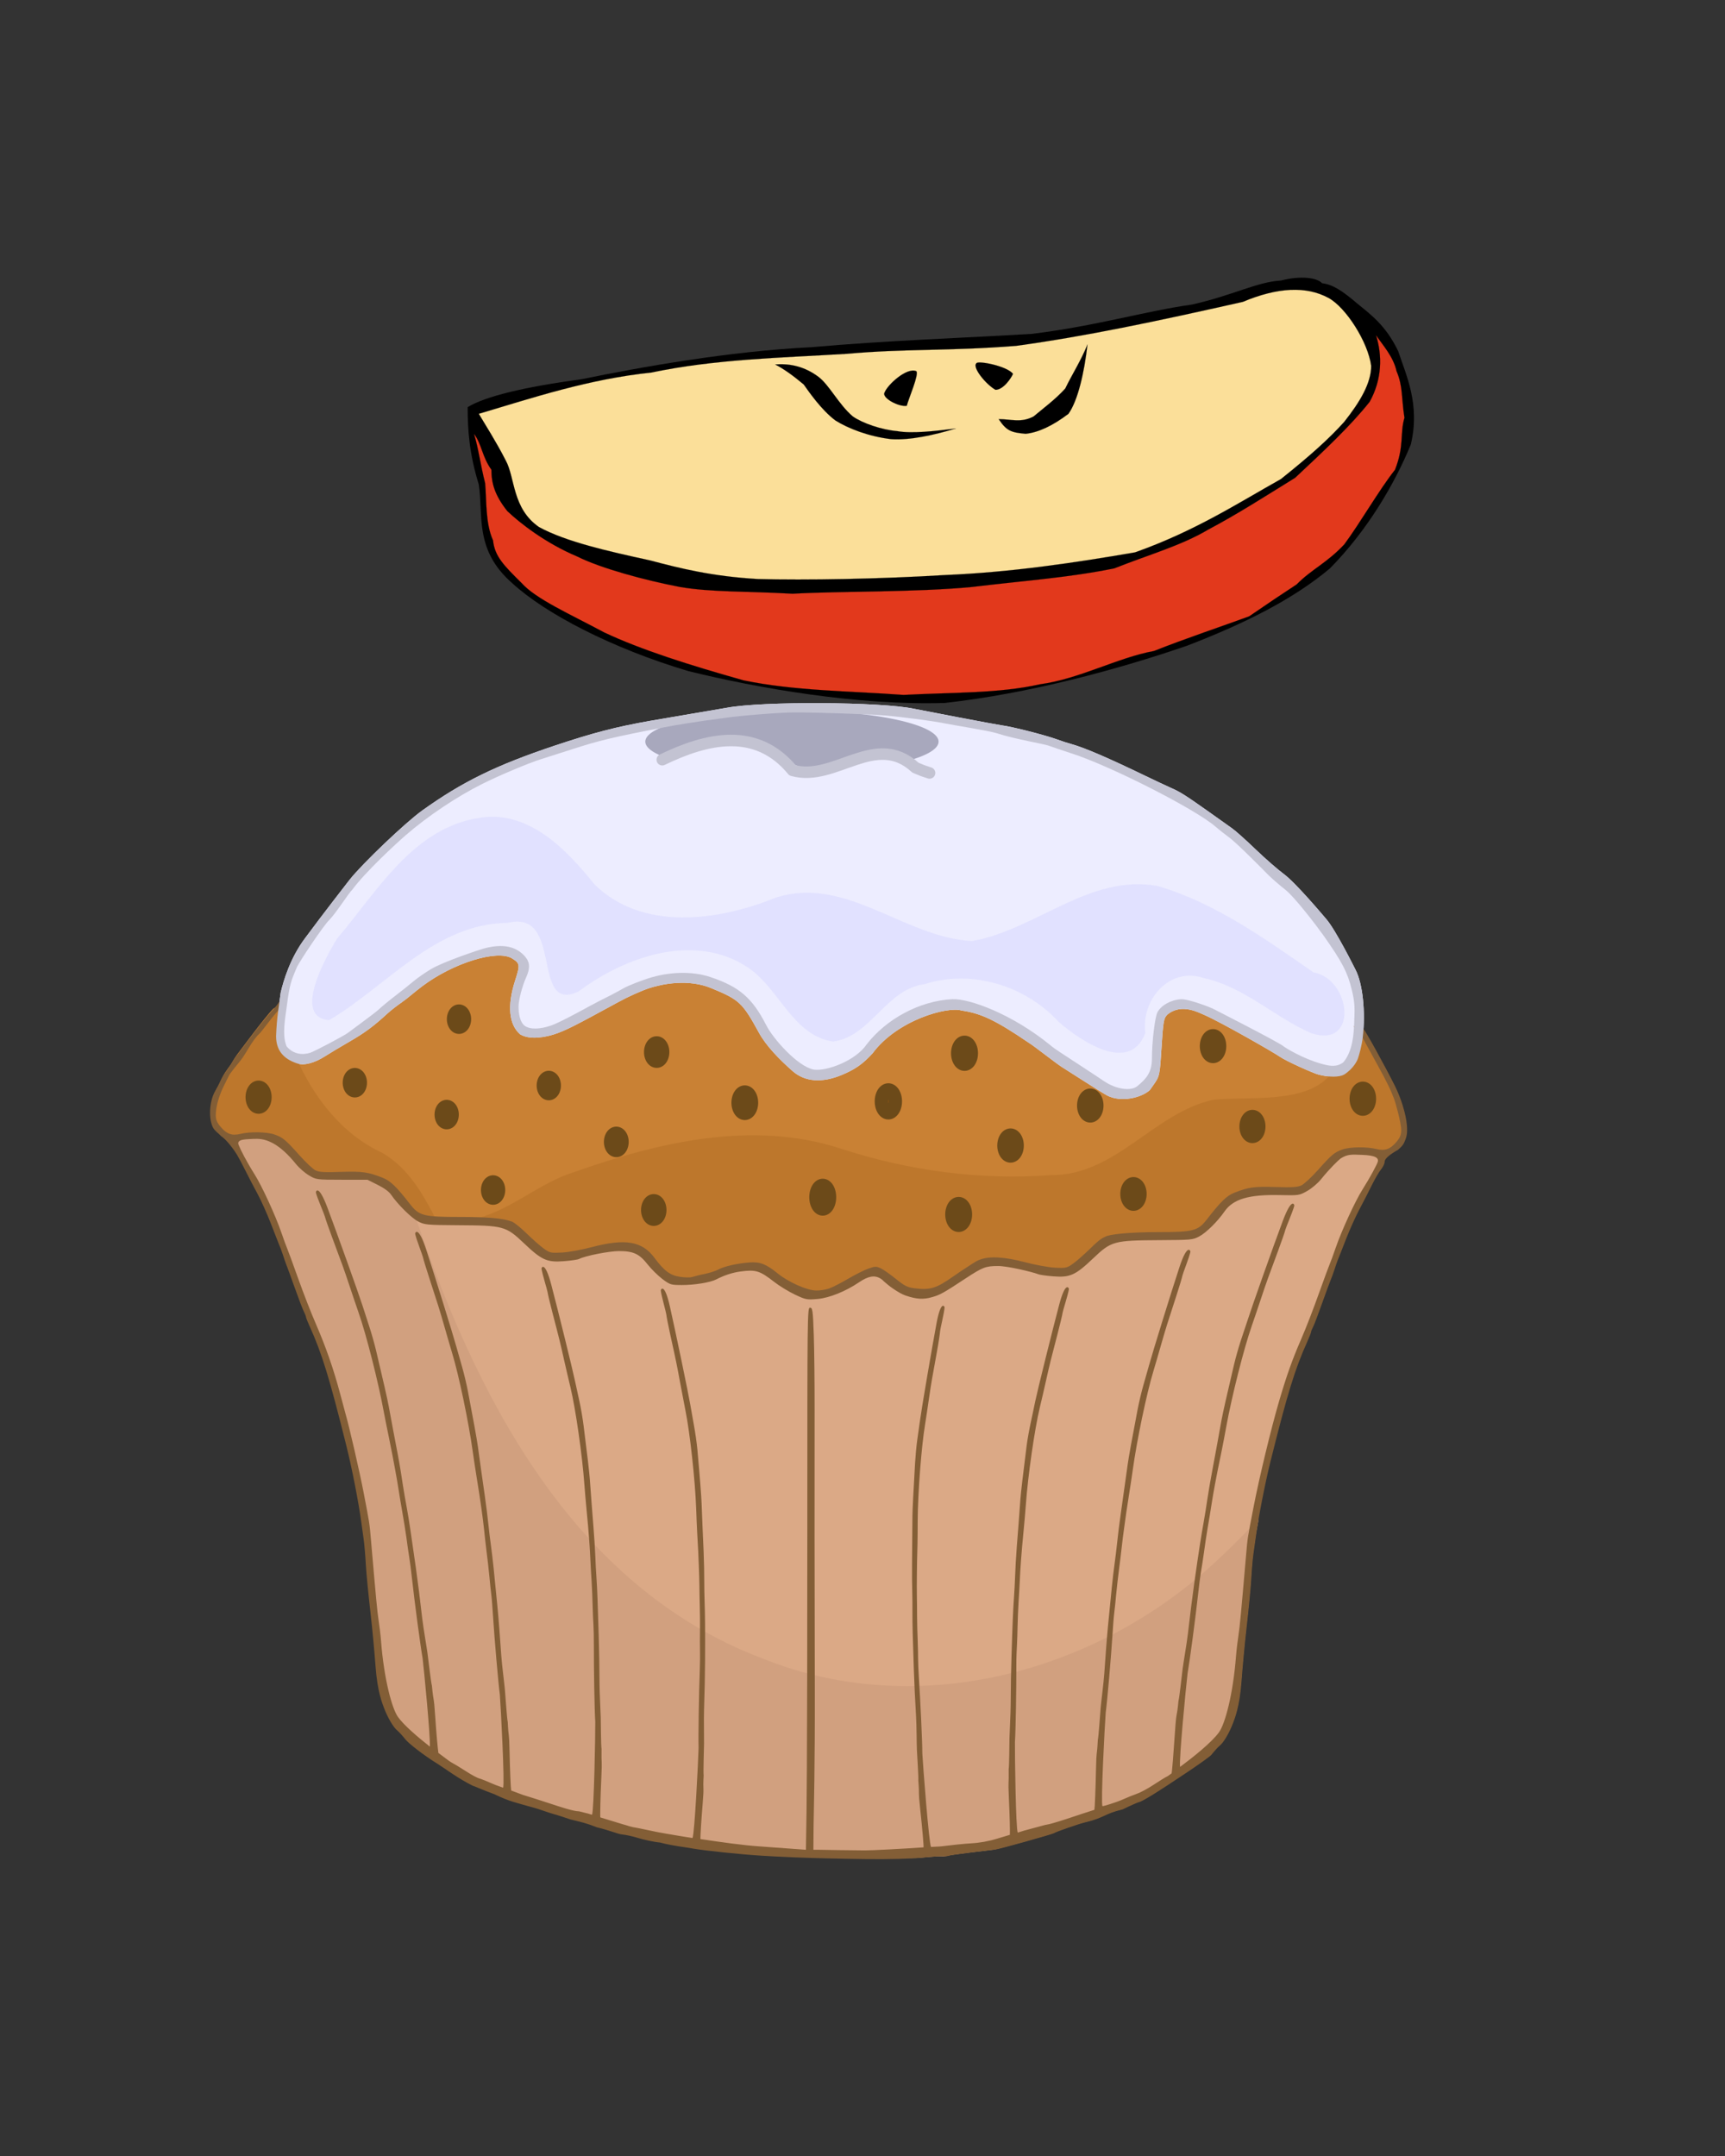 <?xml version="1.0"?><svg width="266.667" height="333.333" xmlns="http://www.w3.org/2000/svg" xmlns:xlink="http://www.w3.org/1999/xlink">
 <rect width="100%" height="100%" fill="#333333" stroke="none"/>
 <title>muffin</title>
 <defs>
  <linearGradient id="linearGradient2588">
   <stop stop-color="#eec28a" stop-opacity="0.436" offset="0" id="stop2590"/>
   <stop stop-color="#ffffff" stop-opacity="0.041" offset="1" id="stop2592"/>
  </linearGradient>
  <linearGradient id="linearGradient6821">
   <stop stop-color="#e79b9e" offset="0" id="stop6823"/>
   <stop stop-color="#890f18" stop-opacity="0" offset="1" id="stop6825"/>
  </linearGradient>
  <radialGradient xlink:href="#linearGradient6821" r="35.801" id="radialGradient1954" gradientUnits="userSpaceOnUse" gradientTransform="scale(0.832,1.202)" fy="448.481" fx="456.306" cy="448.481" cx="456.306"/>
  <linearGradient y2="6.445" y1="-14.569" xlink:href="#linearGradient2588" x2="123.641" x1="-259.927" id="linearGradient1956" gradientUnits="userSpaceOnUse" gradientTransform="matrix(0.69,0,0,1.45,0.622,1.672)"/>
  <radialGradient xlink:href="#linearGradient6821" r="35.801" id="radialGradient25487" gradientUnits="userSpaceOnUse" gradientTransform="scale(0.832,1.202)" fy="448.481" fx="456.306" cy="448.481" cx="456.306"/>
  <linearGradient y2="0.672" y1="0.516" xlink:href="#linearGradient2588" x2="8.045" x1="0.136" id="linearGradient25489"/>
  <symbol id="svg_36" width="358.563" viewBox="0 0 358.563 191.644" height="191.644" xmlns:xlink="http://www.w3.org/1999/xlink">
   <switch>
    <g>
     <g id="svg_35">
      <g>
       <path fill-rule="evenodd" d="m323.734,2.405c4.204,0.604 7.82,3.602 13.198,9.011c4.822,4.806 10.818,9.604 15.641,21.62c2.998,10.811 8.407,24.024 4.789,42.043c-5.996,17.417 -16.226,38.442 -30.63,55.843c-13.816,13.815 -31.835,24.634 -54.059,34.834c-26.426,10.818 -60.054,21.637 -91.882,25.84c-33.042,1.206 -70.875,-6.614 -97.3,-14.403c-28.831,-10.231 -54.061,-25.839 -66.67,-39.655c-14.419,-15.022 -10.81,-30.63 -12.61,-44.438c-3.607,-13.818 -4.211,-24.628 -4.211,-34.835c6.606,-4.806 21.026,-9.009 43.248,-12.618c22.223,-5.402 55.851,-12.612 87.085,-14.411c28.235,-3.006 58.263,-4.204 83.492,-6.004c24.634,-3.608 42.653,-10.215 60.674,-13.221c15.607,-4.204 24.601,-10.208 33.628,-10.811c7.787,-2.404 13.816,-1.198 15.607,1.205z" clip-rule="evenodd"/>
       <path stroke-width="0.036" stroke-miterlimit="10" stroke="#000000" fill-rule="evenodd" fill="#E2391C" d="m2.403,70.273c1.809,7.208 2.403,13.816 4.204,22.223c0.604,7.209 0,18.027 3.006,25.816c0.602,7.233 4.203,11.436 10.81,19.225c5.409,7.2 18.02,13.816 31.233,22.224c13.816,7.82 33.033,15.021 52.853,21.637c19.219,4.789 40.244,4.789 60.668,6.582c18.01,-1.173 36.037,-0.587 51.646,-4.791c15.021,-2.411 29.426,-12.023 43.242,-15.021c11.402,-5.409 26.426,-11.405 36.037,-15.609c6.616,-5.409 12.611,-10.198 18.021,-14.403c5.409,-6.613 11.405,-9.611 18.021,-18.019c5.995,-9.613 13.228,-24.634 19.223,-33.645c3.587,-10.81 1.794,-16.219 3.587,-23.429c-1.173,-9.002 -0.589,-14.411 -2.998,-21.018c-1.207,-6.606 -5.411,-12.016 -7.789,-16.219c2.378,9.009 2.378,19.82 -2.411,30.035c-7.202,10.81 -17.432,22.223 -28.219,34.231c-11.438,8.407 -21.637,16.227 -33.042,23.427c-10.2,7.203 -22.843,11.405 -35.452,17.401c-17.401,4.204 -33.011,5.409 -54.044,8.406c-21.024,2.412 -49.855,1.825 -67.865,3.032c-18.021,-1.207 -30.63,-0.62 -42.647,-3.032c-13.213,-2.997 -30.027,-8.406 -39.037,-13.782c-12.017,-6.029 -21.628,-15.022 -26.427,-20.432c-4.808,-7.207 -6.013,-12.616 -6.013,-18.62c-3.601,-6.004 -3.601,-11.413 -6.607,-16.219z" clip-rule="evenodd"/>
       <path stroke-width="0.036" stroke-miterlimit="10" stroke="#000000" fill-rule="evenodd" fill="#FBDF99" d="m4.212,61.263c20.414,-7.202 41.441,-15.616 65.464,-18.614c24.023,-6.013 48.649,-6.607 73.87,-8.416c22.223,-2.396 39.045,-1.198 64.283,-3.601c25.808,-4.204 52.235,-10.81 85.863,-19.82c13.228,-6.606 24.046,-7.208 32.455,-1.799c6.58,4.203 14.989,19.82 16.194,30.63c0,7.804 -4.203,16.219 -10.198,25.229c-5.411,7.2 -12.612,15.014 -24.017,25.823c-16.228,10.803 -32.455,23.412 -55.265,33.026c-23.428,4.822 -47.444,9.024 -72.07,10.231c-24.626,1.791 -52.854,2.378 -70.875,1.791c-17.415,-1.204 -29.432,-4.822 -40.845,-8.407c-16.21,-4.202 -31.834,-8.407 -42.043,-15.021c-10.207,-8.407 -9.009,-22.223 -12.609,-30.028c-3.609,-8.414 -7.813,-16.218 -10.207,-21.024z" clip-rule="evenodd"/>
       <path stroke-width="0.036" stroke-miterlimit="10" stroke="#000000" fill-rule="evenodd" d="m116.525,39.039c2.998,1.801 6.608,4.807 10.81,9.011c1.8,3.006 6.607,11.413 12.008,16.219c4.806,3.602 12.618,7.21 21.025,8.407c7.211,0.604 16.21,-1.801 24.626,-4.806c-7.812,1.205 -16.82,2.403 -22.223,1.205c-6.01,-0.603 -13.213,-3.609 -16.822,-6.606c-5.401,-5.409 -9.008,-14.418 -13.213,-18.02c-4.798,-4.204 -10.207,-6.005 -16.211,-5.41z" clip-rule="evenodd"/>
       <path stroke-width="0.036" stroke-miterlimit="10" stroke="#000000" fill-rule="evenodd" d="m201.213,63.666c4.792,0 8.409,1.8 13.198,-1.197c3.616,-3.609 8.407,-7.812 12.025,-12.619c2.409,-6.003 5.996,-12.609 8.405,-19.819c-1.205,12.619 -3.616,25.229 -7.201,31.233c-5.995,5.409 -11.404,8.407 -16.227,9.01c-5.408,-0.605 -7.202,-1.199 -10.2,-6.608z" clip-rule="evenodd"/>
       <path stroke-width="0.036" stroke-miterlimit="10" stroke="#000000" fill-rule="evenodd" d="m169.974,42.045c-3.602,-1.8 -10.81,6.004 -12.008,9.613c-1.205,2.403 5.401,6.606 8.407,6.004c0.603,-3.006 4.805,-14.419 3.601,-15.617z" clip-rule="evenodd"/>
       <path stroke-width="0.036" stroke-miterlimit="10" stroke="#000000" fill-rule="evenodd" d="m192.8,38.444c-1.802,1.801 3.599,9.605 7.2,12.008c3.006,0 6.005,-5.401 6.625,-7.21c-2.414,-3.599 -13.224,-6.002 -13.825,-4.798z" clip-rule="evenodd"/>
      </g>
     </g>
    </g>
   </switch>
  </symbol>
 </defs>
 <g>
  <title>Layer 1</title>
  <path fill="#dba986" id="path4555" d="m36.979,178.301c0.312,0.531 0.843,1.513 1.344,2.531c0.501,1.018 1.355,2.632 1.875,3.594c0.521,0.961 1.432,2.897 2.031,4.436c0.599,1.539 1.168,3.025 1.281,3.281c0.113,0.257 0.091,0.733 0.562,1.5c0.187,0.577 0.428,1.305 0.562,1.625c0.134,0.321 0.727,1.949 1.312,3.594c0.585,1.645 1.198,3.251 1.375,3.594c0.177,0.342 0.339,0.747 0.344,0.875c0.005,0.128 0.274,0.794 0.594,1.5c1.869,4.127 2.948,7.381 5.562,17.868c0.886,3.558 1.821,8.669 2.218,11.686c0.076,0.577 0.324,2.552 0.439,3.322c0.114,0.769 0.456,2.653 0.533,4.063c0.077,1.411 0.316,4.65 0.624,7.343c0.308,2.693 0.553,6.327 0.687,8.186c0.288,4.009 1.274,5.481 1.502,6.09c0.562,1.5 1.067,3.101 1.683,3.595c0.279,0.224 0.847,0.861 1.281,1.406c0.435,0.545 2.663,2.339 5,3.781c0.956,0.59 3.192,2.287 5.438,3.375c0.134,0 1.526,0.648 3.281,1.281c2.402,1.165 3.233,1.034 5.592,1.716c0.895,0.208 2.609,0.864 3.25,1.031c0.641,0.168 1.587,0.489 2.75,0.875c1.628,0.386 2.499,0.587 4.094,1.219c1.745,0.403 3.235,1.036 3.844,1.094c0.609,0.057 1.693,0.293 2.438,0.531c0.745,0.238 2.419,0.626 3.437,0.719c1.019,0.275 2.5,0.532 2.938,0.593c0.438,0.062 1.418,0.209 2.187,0.344c1.826,0.321 7.527,0.914 10.532,1.094c1.99,0.119 6.543,0.412 16.281,0.531c3.434,0.042 6.597,0.327 8.214,0.161c1.51,-0.155 2.965,-0.252 3.25,-0.219c0.286,0.033 0.768,-0.026 1.063,-0.125c0.323,-0.108 6.36,-0.849 6.969,-0.906c0.609,-0.058 8.953,-2.39 9.156,-2.563c0.202,-0.173 3.886,-1.448 4.781,-1.656c2.937,-0.682 2.993,-1.35 5.781,-2c1.308,-0.634 2.491,-1.156 2.625,-1.156c0.134,0 1.044,-0.504 2,-1.094c2.337,-1.443 8.659,-5.642 9.094,-6.187c0.435,-0.545 1.002,-1.183 1.281,-1.407c0.616,-0.493 1.69,-2.094 2.253,-3.595c0.228,-0.609 1.024,-2.46 1.312,-6.468c0.134,-1.86 0.474,-5.588 0.781,-8.282c0.308,-2.693 0.642,-6.058 0.719,-7.468c0.077,-1.411 0.229,-3.2 0.344,-3.969c0.114,-0.77 0.268,-1.86 0.344,-2.438c0.396,-3.016 1.331,-8.253 2.217,-11.811c2.614,-10.487 3.788,-14.279 5.656,-18.406c0.32,-0.706 0.589,-1.403 0.594,-1.531c0.005,-0.129 0.167,-0.502 0.344,-0.844c0.177,-0.343 0.79,-1.98 1.375,-3.625c0.585,-1.645 1.178,-3.242 1.312,-3.563c0.135,-0.32 0.408,-1.048 0.594,-1.625c0.187,-0.577 0.418,-1.274 0.531,-1.531c0.113,-0.256 0.682,-1.711 1.282,-3.25c0.599,-1.539 1.542,-3.601 2.062,-4.562c0.521,-0.962 1.248,-2.386 1.749,-3.404c0.501,-1.019 1.157,-2.161 1.469,-2.532c0.312,-0.37 0.562,-0.894 0.562,-1.187c0,-0.513 0.438,-1.45 -0.87,-1.779c-1.457,-0.367 -4.093,-0.346 -5.25,0.062c-1.28,0.452 -1.674,0.788 -3.813,3.188c-0.988,1.108 -2.148,2.182 -2.562,2.375c-0.593,0.275 -1.448,0.33 -3.969,0.25c-3.301,-0.105 -4.189,0.014 -6.375,0.875c-1.197,0.471 -2.098,1.348 -4.281,4.156c-1.359,1.748 -2.062,1.938 -7.532,1.937c-4.486,0 -7.64,0.353 -8.156,0.719c-0.749,0.293 -1.418,0.938 -2.312,1.813c-0.894,0.874 -2.071,1.914 -2.625,2.312c-0.962,0.691 -1.092,0.746 -2.844,0.656c-1.022,-0.052 -3.068,-0.433 -4.625,-0.843c-3.207,-0.846 -5.528,-0.977 -7.031,-0.375c-0.516,0.206 -0.531,0.254 -1.094,0.593c-0.982,0.662 -1.551,0.985 -2.906,1.938c-2.709,1.904 -3.624,2.176 -6.032,1.875c-1.072,-0.134 -1.52,-0.34 -2.843,-1.406c-0.863,-0.695 -1.904,-1.446 -2.344,-1.657c-0.748,-0.358 -0.895,-0.358 -2,0.032c-0.65,0.229 -2.066,0.955 -3.156,1.593c-1.09,0.639 -2.378,1.294 -2.875,1.469c-0.497,0.176 -1.407,0.322 -2,0.313c-1.444,-0.022 -4.298,-1.296 -5.969,-2.657c-1.761,-1.434 -2.727,-1.805 -4.313,-1.687c-1.866,0.138 -3.902,0.589 -4.843,1.094c-0.452,0.242 -1.41,0.548 -2.125,0.687c-0.715,0.139 -1.569,0.364 -1.907,0.469c-0.337,0.105 -1.21,0.083 -1.937,-0.031c-1.504,-0.236 -2.414,-0.918 -3.938,-2.969c-1.883,-2.535 -4.5,-2.977 -9.625,-1.625c-1.557,0.411 -3.603,0.792 -4.625,0.844c-1.752,0.089 -1.882,0.065 -2.844,-0.625c-0.555,-0.399 -1.731,-1.438 -2.625,-2.313c-0.894,-0.874 -1.918,-1.711 -2.281,-1.844c-1.449,-0.527 -3.67,-0.719 -8.156,-0.718c-5.47,0 -6.204,-0.19 -7.563,-1.938c-2.183,-2.808 -3.084,-3.653 -4.281,-4.125c-2.186,-0.86 -3.074,-1.011 -6.375,-0.906c-2.521,0.08 -3.376,0.056 -3.969,-0.219c-0.414,-0.192 -1.543,-1.266 -2.531,-2.375c-2.139,-2.399 -2.564,-2.736 -3.844,-3.187c-1.158,-0.409 -3.794,-0.461 -5.25,-0.094c-1.309,0.329 -0.432,2.529 -0.088,3.093z"/>
  <path fill="#c98134" id="path7721" d="m76.741,147.294c-3.081,0.161 -7.783,2.004 -11.375,4.688c-1.29,0.963 -2.297,1.906 -3.25,2.562c-0.676,0.466 -1.698,1.239 -2.219,1.719c-2.078,1.913 -3.416,2.943 -5.844,4.344c-1.396,0.805 -3.075,1.804 -3.719,2.219c-1.684,1.084 -3.292,1.5 -4.344,1.156c-2.22,-0.725 -3.266,-2.079 -3.281,-4.219c0.084,-2.062 0.296,-3.115 0.469,-4.344c-0.046,0.033 -0.922,0.515 -0.938,0.531c-1.504,1.585 -4.851,6.148 -5.25,6.656c-0.399,0.508 -0.912,1.271 -1.125,1.688c-0.213,0.417 -1.037,1.356 -1.375,2.094c-0.338,0.737 -0.717,1.495 -0.844,1.688c-0.942,1.432 -1.184,4.141 -0.5,5.688c0.26,0.589 0.92,0.997 1.344,1.469c0.888,0.562 3.985,0.483 5.156,0.406c1.875,-0.129 3.918,0.824 6.406,3.906c0.473,0.587 1.352,1.35 1.969,1.719c1.118,0.669 1.137,0.688 5.094,0.688l3.969,0l1.562,0.781c0.991,0.488 1.764,1.047 2.094,1.531c1.016,1.495 3.133,3.587 4.156,4.125c0.989,0.52 1.261,0.566 6.156,0.594c7.039,0.04 7.423,0.12 10.219,2.781c2.752,2.619 3.57,2.987 6.188,2.781c1.091,-0.086 2.141,-0.237 2.344,-0.344c0.93,-0.488 4.682,-1.224 6.188,-1.219c2.212,0.008 3.115,0.42 4.406,2.062c0.582,0.74 1.637,1.777 2.312,2.281c1.172,0.875 1.294,0.899 2.969,0.906c1.93,0.008 4.41,-0.387 5.344,-0.875c1.197,-0.625 2.495,-1.054 3.75,-1.219c2.388,-0.314 2.96,-0.123 5.25,1.656c0.762,0.592 2.156,1.445 3.125,1.906c1.687,0.802 1.858,0.833 3.531,0.688c1.811,-0.157 4.35,-1.188 6.375,-2.562c1.449,-0.983 2.426,-1.161 3.344,-0.594c0.426,0.263 0.331,0.303 0.781,0.656c0.338,0.331 1.986,1.593 3.094,1.969c1.696,0.575 2.723,0.643 4.094,0.25c1.286,-0.369 1.75,-0.635 5.156,-2.875c2.677,-1.76 3.123,-1.931 5.031,-1.938c1.506,-0.005 5.258,0.907 6.188,1.25c0.203,0.107 1.253,0.258 2.344,0.344c2.617,0.206 3.435,-0.162 6.188,-2.781c2.796,-2.661 3.18,-2.773 10.219,-2.812c4.899,-0.028 5.164,-0.041 6.156,-0.562c1.083,-0.569 2.857,-2.319 3.906,-3.844c1.34,-1.948 3.782,-2.669 8.562,-2.562c2.99,0.067 3.047,0.05 4.281,-0.656c0.685,-0.392 1.616,-1.189 2.094,-1.781c1.438,-1.78 2.691,-2.951 3.031,-3.219c1.105,-0.703 1.749,-0.615 3.281,-0.562c2.125,0.073 4.449,-0.139 5.594,-0.781c0.505,-0.472 0.36,-1.389 0.621,-1.977c0.379,-0.857 0.38,-0.619 0.28,-1.866c-0.131,-1.646 -1.19,-4.553 -2.128,-6.411c-1.81,-3.584 -4.641,-7.925 -5.125,-8.49c-0.759,0.569 -0.567,0.159 -0.568,0.158c-0.028,0.635 1.274,0.588 1.202,1.211c-0.142,1.22 -1.11,2.417 -1.288,2.903c-0.113,0.386 -0.113,1.901 -1.587,2.847c-0.783,0.417 -2.295,0.417 -3.938,0c-0.837,-0.213 -5.036,-2.111 -5.938,-2.75c-0.902,-0.639 -9.274,-5.428 -11.781,-6.5c-0.596,-0.218 -3.436,-1.897 -5.656,-0.031c-0.582,0.617 -1.02,0.564 -1.348,5.84c-0.243,3.903 0.035,3.797 -1.339,5.816c-1.276,1.189 -4.443,1.986 -6.625,0.844c-0.752,-0.394 -6.098,-3.834 -7,-4.406c-0.902,-0.572 -3.778,-4.112 -4.367,-4.446c-5.452,-3.725 -8.292,-4.425 -11.164,-4.842c-2.078,-0.663 -9.805,0.558 -13.655,5.771c-1.518,1.657 -2.778,3.04 -4.782,3.882c-3.095,1.299 -5.739,1.954 -7.656,0.26c-2.072,-1.825 -3.336,-3.911 -4.429,-5.906c-2.54,-4.639 -3.799,-5.1 -7.915,-6.812c-3.756,-1.645 -7.957,-0.692 -9.812,-0.094c-1.182,0.381 -3.261,1.332 -4.656,2.094c-7.1,3.88 -8.319,4.474 -10,5.031c-1.146,0.38 -3.727,0.988 -5.312,0c-1.68,-1.511 -1.02,-4.414 0.293,-8.47c0.756,-2.335 -0.306,-2.488 -1.543,-3.249c-0.567,-0.349 -1.41,-0.491 -2.438,-0.438z"/>
  <path style="vector-effect: non-scaling-stroke; " fill="#d1a07f" id="path23123" d="m40.058,175.463c-0.986,-0.018 -2.022,0.035 -2.75,0.219c-1.309,0.33 -0.406,2.53 -0.062,3.094c0.312,0.531 0.843,1.513 1.344,2.531c0.501,1.018 1.354,2.632 1.875,3.594c0.521,0.962 1.432,2.899 2.031,4.438c0.6,1.539 1.168,3.025 1.281,3.281c0.113,0.257 0.091,0.733 0.562,1.5c0.187,0.577 0.428,1.304 0.562,1.625c0.134,0.321 0.727,1.949 1.312,3.594c0.585,1.645 1.198,3.251 1.375,3.594c0.177,0.343 0.339,0.747 0.344,0.875c0.005,0.128 0.274,0.795 0.594,1.5c1.869,4.127 2.949,7.388 5.562,17.875c0.887,3.558 1.822,8.671 2.219,11.688c0.076,0.577 0.323,2.543 0.438,3.312c0.114,0.769 0.454,2.652 0.531,4.062c0.077,1.411 0.317,4.651 0.625,7.344c0.308,2.693 0.554,6.328 0.688,8.187c0.288,4.008 1.272,5.485 1.5,6.094c0.562,1.501 1.072,3.1 1.688,3.594c0.28,0.224 0.847,0.861 1.281,1.406c0.435,0.545 2.663,2.339 5,3.781c0.956,0.59 3.192,2.287 5.438,3.375c0.134,0 1.526,0.648 3.281,1.281c2.402,1.164 3.204,1.037 5.562,1.719c0.895,0.208 2.609,0.864 3.25,1.031c0.641,0.168 1.587,0.489 2.75,0.875c1.628,0.386 2.499,0.587 4.094,1.219c1.745,0.403 3.235,1.036 3.844,1.094c0.609,0.058 1.693,0.293 2.438,0.531c0.745,0.238 2.419,0.626 3.438,0.719c1.019,0.275 2.499,0.532 2.938,0.594c0.438,0.062 1.418,0.208 2.188,0.344c1.826,0.321 7.526,0.914 10.531,1.094c1.991,0.119 6.543,0.412 16.281,0.531c3.434,0.042 6.601,0.322 8.219,0.156c1.51,-0.155 2.964,-0.251 3.25,-0.219c0.286,0.033 0.768,-0.026 1.062,-0.125c0.323,-0.108 6.36,-0.849 6.969,-0.906c0.609,-0.058 8.954,-2.39 9.156,-2.562c0.202,-0.173 3.886,-1.448 4.781,-1.656c2.937,-0.682 2.993,-1.351 5.781,-2c1.307,-0.634 2.491,-1.156 2.625,-1.156c0.134,-0 1.044,-0.504 2,-1.094c2.337,-1.443 8.659,-5.642 9.094,-6.188c0.435,-0.545 1.002,-1.182 1.281,-1.406c0.616,-0.493 1.688,-2.093 2.25,-3.594c0.228,-0.609 1.024,-2.46 1.312,-6.469c0.134,-1.86 0.474,-5.588 0.781,-8.281c0.308,-2.693 0.642,-6.058 0.719,-7.469c0.077,-1.411 0.229,-3.199 0.344,-3.969c0.114,-0.769 0.268,-1.86 0.344,-2.438c0.092,-0.701 0.357,-1.857 0.5,-2.75c-1.931,1.884 -3.766,3.897 -5.75,5.688c-18.471,17.808 -46.677,25.593 -70.969,15.781c-29.648,-11.246 -44.595,-41.161 -54.063,-69.594c-0.069,-0.084 -0.147,-0.126 -0.219,-0.219c-2.183,-2.808 -3.084,-3.654 -4.281,-4.125c-2.186,-0.861 -3.074,-1.011 -6.375,-0.906c-2.521,0.08 -3.376,0.056 -3.969,-0.219c-0.414,-0.192 -1.543,-1.266 -2.531,-2.375c-2.139,-2.399 -2.564,-2.736 -3.844,-3.188c-0.579,-0.204 -1.514,-0.294 -2.5,-0.312z"/>
  <path fill="#ededff" id="path1499" d="m126.969,108.709c-5.924,-0.035 -11.887,0.202 -14.629,0.719c-0.62,0.117 -9.966,1.687 -11.898,2.031c-5.198,0.926 -8.655,1.806 -14.661,3.812c-9.084,3.034 -14.327,5.609 -20.5,10.031c-2.612,1.871 -9.253,8.202 -11.239,10.719c-0.759,0.962 -4.196,5.437 -4.615,6c-0.419,0.563 -1.454,1.944 -2.292,3.062c-2.27,3.031 -3.313,6.541 -3.746,8.393c-0.323,2.628 -0.582,3.528 -0.712,6.732c0.015,2.14 1.077,3.494 3.296,4.219c1.052,0.344 2.648,-0.072 4.332,-1.156c0.644,-0.415 2.308,-1.413 3.704,-2.219c2.427,-1.4 3.793,-2.431 5.871,-4.344c0.521,-0.479 1.521,-1.253 2.198,-1.719c0.953,-0.657 1.975,-1.599 3.265,-2.562c4.79,-3.578 11.544,-5.646 13.813,-4.25c1.237,0.761 1.258,1.008 0.502,3.344c-1.313,4.055 -0.954,6.869 0.727,8.379c1.585,0.988 4.187,0.375 5.332,-0.004c1.681,-0.558 2.883,-1.151 9.983,-5.031c1.395,-0.762 3.496,-1.713 4.678,-2.094c1.855,-0.598 6.039,-1.552 9.795,0.094c4.116,1.712 4.617,2.174 7.158,6.812c1.092,1.995 3.107,4.081 5.18,5.906c1.918,1.694 4.565,1.893 7.66,0.594c2.004,-0.841 3.191,-1.655 4.709,-3.312c3.85,-5.214 11.671,-7.296 13.749,-6.632c2.872,0.417 5.034,1.313 10.487,5.039c0.589,0.334 4.121,3.115 5.023,3.688c0.902,0.572 6.249,4.013 7.001,4.406c2.182,1.143 5.348,0.345 6.624,-0.844c1.375,-2.019 1.484,-1.628 1.727,-5.531c0.329,-5.277 0.391,-5.508 0.973,-6.125c2.22,-1.865 5.052,-0.196 5.648,0.022c2.507,1.072 10.874,5.87 11.776,6.509c0.902,0.639 5.127,2.537 5.965,2.75c1.643,0.417 3.141,0.417 3.924,0c1.474,-0.946 2.053,-2.177 2.166,-2.562c0.178,-0.486 0.58,-1.968 0.722,-3.188c0.458,-3.925 0.001,-8.294 -1.099,-10.438c-0.178,-0.346 -3.043,-6.114 -4.521,-7.844c-0.608,-0.711 -4.737,-5.617 -6.561,-6.969c-0.96,-0.711 -2.935,-2.435 -4.364,-3.812c-1.429,-1.378 -3.072,-2.855 -3.673,-3.281c-0.601,-0.426 -2.28,-1.625 -3.736,-2.656c-3.614,-2.56 -4.358,-3 -5.714,-3.594c-0.644,-0.282 -2.441,-1.129 -3.987,-1.875c-5.627,-2.714 -9.253,-4.291 -11.333,-4.875c-0.58,-0.163 -1.585,-0.477 -2.229,-0.719c-1.722,-0.646 -7.083,-2.013 -8.57,-2.188c-0.709,-0.083 -12.724,-2.382 -13.562,-2.562c-2.535,-0.547 -8.423,-0.84 -14.347,-0.875z"/>
  <path fill="#bd772c" id="path10838" d="m209.798,158.461c-0.316,0.237 -0.431,0.252 -0.5,0.25c0.145,0.5 1.192,0.549 1.125,1.125c-0.142,1.22 -1.103,2.42 -1.281,2.906c-0.113,0.386 -0.12,1.898 -1.594,2.844c-0.391,0.209 -0.975,0.312 -1.656,0.312c-0.009,0 -0.022,0 -0.031,0c-3.679,4.865 -12.583,3.571 -18.281,4.125c-9.209,2.007 -15.099,11.726 -25.062,11.656c-10.978,0.817 -22.089,-0.672 -32.531,-4.094c-13.687,-4.45 -28.187,-0.994 -41.312,3.656c-5.255,1.653 -9.456,5.654 -14.875,7.125c-0.55,0.169 -1.079,0.409 -1.625,0.594c5.173,0.067 6.335,0.3 8.844,2.688c2.752,2.619 3.57,2.987 6.188,2.781c1.091,-0.086 2.141,-0.237 2.344,-0.344c0.93,-0.488 4.682,-1.224 6.188,-1.219c2.212,0.008 3.115,0.42 4.406,2.062c0.582,0.74 1.637,1.777 2.312,2.281c1.172,0.875 1.294,0.899 2.969,0.906c1.93,0.008 4.41,-0.387 5.344,-0.875c1.197,-0.625 2.495,-1.054 3.75,-1.219c2.388,-0.314 2.96,-0.123 5.25,1.656c0.762,0.592 2.156,1.445 3.125,1.906c1.687,0.802 1.858,0.833 3.531,0.688c1.811,-0.157 4.35,-1.188 6.375,-2.562c1.449,-0.983 2.426,-1.161 3.344,-0.594c0.426,0.263 0.331,0.303 0.781,0.656c0.338,0.331 1.986,1.593 3.094,1.969c1.696,0.575 2.723,0.643 4.094,0.25c1.286,-0.368 1.75,-0.635 5.156,-2.875c2.677,-1.76 3.123,-1.931 5.031,-1.938c1.506,-0.005 5.258,0.907 6.188,1.25c0.203,0.107 1.253,0.258 2.344,0.344c2.617,0.206 3.435,-0.162 6.188,-2.781c2.796,-2.661 3.18,-2.773 10.219,-2.812c4.899,-0.028 5.164,-0.041 6.156,-0.562c1.083,-0.569 2.857,-2.319 3.906,-3.844c1.34,-1.948 3.782,-2.669 8.562,-2.562c2.99,0.067 3.047,0.05 4.281,-0.656c0.685,-0.392 1.616,-1.189 2.094,-1.781c1.438,-1.78 2.691,-2.951 3.031,-3.219c1.105,-0.703 1.749,-0.615 3.281,-0.562c2.125,0.073 4.449,-0.139 5.594,-0.781c0.505,-0.472 0.365,-1.38 0.625,-1.969c0.379,-0.857 0.381,-0.628 0.281,-1.875c-0.131,-1.646 -1.187,-4.548 -2.125,-6.406c-1.81,-3.584 -4.641,-7.934 -5.125,-8.5zm-0.5,0.25c-0.012,-0.04 -0.096,-0.046 -0.094,-0.094c0,0 -0.003,0.09 0.094,0.094z"/>
  <path fill="#bd772c" id="path14686" d="m43.677,155.307c-0.046,0.033 -0.922,0.515 -0.938,0.531c-1.504,1.585 -4.851,6.148 -5.25,6.656c-0.399,0.508 -0.912,1.271 -1.125,1.688c-0.213,0.417 -1.037,1.356 -1.375,2.094c-0.338,0.737 -0.717,1.495 -0.844,1.688c-0.942,1.432 -1.184,4.141 -0.5,5.688c0.26,0.589 0.92,0.997 1.344,1.469c0.888,0.562 3.985,0.483 5.156,0.406c1.875,-0.129 3.918,0.824 6.406,3.906c0.473,0.587 1.352,1.35 1.969,1.719c1.118,0.669 1.137,0.688 5.094,0.688l3.969,0l1.562,0.781c0.991,0.488 1.765,1.047 2.094,1.531c1.016,1.495 3.133,3.587 4.156,4.125c0.549,0.289 1.104,0.394 2.125,0.469c-2.101,-4.055 -4.272,-8.03 -8.344,-10.469c-6.271,-2.865 -10.664,-8.545 -13.438,-14.875c-1.585,-0.78 -2.519,-1.934 -2.531,-3.75c0.084,-2.062 0.296,-3.115 0.469,-4.344z"/>
  <path fill="#835e36" id="path1338" d="m43.459,154.303c-0.059,0.331 -0.719,1.271 -1.5,2.094c-1.504,1.585 -4.851,6.148 -5.25,6.656c-0.399,0.508 -0.912,1.271 -1.125,1.688c-0.213,0.417 -1.037,1.356 -1.375,2.094c-0.338,0.737 -0.717,1.495 -0.844,1.688c-0.942,1.432 -1.184,4.141 -0.5,5.688c0.26,0.589 0.92,0.997 1.344,1.469c0.888,0.562 2.062,2.249 2.406,2.812c0.312,0.531 0.843,1.513 1.344,2.531c0.501,1.018 1.354,2.632 1.875,3.594c0.521,0.962 1.432,2.992 2.031,4.531c0.6,1.539 1.168,3.025 1.281,3.281c0.113,0.256 0.376,0.923 0.562,1.5c0.187,0.577 0.428,1.304 0.562,1.625c0.134,0.321 0.727,1.949 1.312,3.594c0.585,1.645 1.198,3.251 1.375,3.594c0.177,0.343 0.339,0.747 0.344,0.875c0.005,0.128 0.274,0.795 0.594,1.5c1.869,4.127 3.043,7.95 5.656,18.438c0.887,3.558 1.916,8.859 2.312,11.875c0.076,0.577 0.229,1.699 0.344,2.469c0.114,0.769 0.267,2.558 0.344,3.969c0.077,1.411 0.411,4.744 0.719,7.438c0.308,2.693 0.648,6.422 0.781,8.281c0.288,4.008 1.084,5.86 1.312,6.469c0.562,1.501 1.447,3.007 2.062,3.5c0.28,0.224 0.847,0.861 1.281,1.406c0.435,0.545 2.663,2.339 5,3.781c0.956,0.59 3.192,2.287 5.438,3.375c0.134,0 1.526,0.648 3.281,1.281c2.402,1.164 3.423,1.318 5.781,2c0.895,0.208 2.609,0.864 3.25,1.031c0.641,0.168 1.587,0.489 2.75,0.875c1.628,0.386 2.499,0.587 4.094,1.219c1.745,0.403 3.235,1.036 3.844,1.094c0.609,0.058 1.693,0.293 2.438,0.531c0.745,0.238 2.419,0.626 3.438,0.719c1.019,0.275 2.499,0.532 2.938,0.594c0.438,0.062 1.418,0.208 2.188,0.344c1.826,0.321 7.526,0.914 10.531,1.094c1.991,0.119 6.543,0.412 16.281,0.531c3.434,0.042 6.976,-0.053 8.594,-0.219c1.51,-0.155 2.964,-0.251 3.25,-0.219c0.286,0.033 0.768,-0.026 1.062,-0.125c0.323,-0.108 6.36,-0.849 6.969,-0.906c0.609,-0.058 8.954,-2.39 9.156,-2.562c0.202,-0.173 3.886,-1.448 4.781,-1.656c2.937,-0.682 2.993,-1.351 5.781,-2c1.307,-0.634 2.491,-1.156 2.625,-1.156c0.134,-0 1.044,-0.504 2,-1.094c2.337,-1.443 8.659,-5.643 9.094,-6.188c0.435,-0.545 1.002,-1.182 1.281,-1.406c0.616,-0.493 1.5,-1.999 2.062,-3.5c0.228,-0.609 1.024,-2.46 1.312,-6.469c0.134,-1.86 0.474,-5.588 0.781,-8.281c0.308,-2.693 0.642,-6.058 0.719,-7.469c0.077,-1.411 0.229,-3.199 0.344,-3.969c0.114,-0.77 0.268,-1.86 0.344,-2.438c0.397,-3.016 1.426,-8.349 2.312,-11.906c2.613,-10.487 3.788,-14.279 5.656,-18.406c0.319,-0.705 0.589,-1.403 0.594,-1.531c0.005,-0.128 0.167,-0.501 0.344,-0.844c0.177,-0.343 0.79,-1.98 1.375,-3.625c0.585,-1.645 1.178,-3.242 1.312,-3.562c0.134,-0.321 0.407,-1.048 0.594,-1.625c0.187,-0.577 0.418,-1.275 0.531,-1.531c0.113,-0.257 0.682,-1.711 1.281,-3.25c0.6,-1.539 1.542,-3.601 2.062,-4.562c0.521,-0.962 1.343,-2.576 1.844,-3.594c0.501,-1.018 1.157,-2.161 1.469,-2.531c0.312,-0.37 0.562,-0.894 0.562,-1.188c0,-0.513 0.917,-1.201 2.062,-1.844c0.505,-0.472 0.74,-0.63 1,-1.219c0.379,-0.857 0.475,-1.378 0.375,-2.625c-0.131,-1.646 -0.905,-4.173 -1.844,-6.031c-1.81,-3.584 -4.454,-8.372 -4.938,-8.938c-0.195,-0.228 -0.428,0.74 -0.125,1.344c0.176,0.351 1.099,2.03 2.031,3.719c2.077,3.764 2.305,4.366 2.906,5.875c0.163,0.4 1.09,3.644 1.094,4.812c0.002,0.698 -0.174,1.159 -0.688,1.781c-0.965,1.17 -1.816,1.486 -3.125,1.156c-1.456,-0.367 -4.092,-0.346 -5.25,0.062c-1.28,0.452 -1.673,0.788 -3.812,3.188c-0.989,1.109 -2.148,2.183 -2.562,2.375c-0.593,0.275 -1.447,0.33 -3.969,0.25c-3.301,-0.105 -4.189,0.014 -6.375,0.875c-1.197,0.471 -2.098,1.348 -4.281,4.156c-1.359,1.748 -2.061,1.938 -7.531,1.938c-4.487,-0 -7.641,0.353 -8.156,0.719c-0.749,0.293 -1.419,0.938 -2.312,1.812c-0.894,0.875 -2.07,1.914 -2.625,2.312c-0.962,0.691 -1.092,0.746 -2.844,0.656c-1.022,-0.052 -3.068,-0.433 -4.625,-0.844c-3.207,-0.846 -5.528,-0.976 -7.031,-0.375c-0.516,0.206 -0.531,0.254 -1.094,0.594c-0.982,0.661 -1.551,0.985 -2.906,1.938c-2.709,1.904 -3.624,2.176 -6.031,1.875c-1.072,-0.134 -1.52,-0.34 -2.844,-1.406c-0.862,-0.694 -1.904,-1.445 -2.344,-1.656c-0.748,-0.358 -0.895,-0.358 -2,0.031c-0.65,0.229 -2.066,0.955 -3.156,1.594c-1.09,0.638 -2.378,1.293 -2.875,1.469c-0.497,0.176 -1.407,0.321 -2,0.312c-1.443,-0.022 -4.298,-1.296 -5.969,-2.656c-1.761,-1.434 -2.727,-1.805 -4.312,-1.688c-1.866,0.138 -3.902,0.589 -4.844,1.094c-0.452,0.242 -1.41,0.548 -2.125,0.688c-0.715,0.139 -1.569,0.364 -1.906,0.469c-0.337,0.105 -1.21,0.083 -1.938,-0.031c-1.504,-0.236 -2.414,-0.918 -3.938,-2.969c-1.884,-2.535 -4.5,-2.977 -9.625,-1.625c-1.557,0.411 -3.603,0.792 -4.625,0.844c-1.752,0.089 -1.882,0.066 -2.844,-0.625c-0.555,-0.398 -1.731,-1.438 -2.625,-2.312c-0.894,-0.875 -1.918,-1.712 -2.281,-1.844c-1.449,-0.527 -3.669,-0.719 -8.156,-0.719c-5.47,0 -6.204,-0.19 -7.563,-1.938c-2.183,-2.808 -3.084,-3.654 -4.281,-4.125c-2.186,-0.861 -3.074,-1.011 -6.375,-0.906c-2.521,0.08 -3.376,0.056 -3.969,-0.219c-0.414,-0.192 -1.543,-1.266 -2.531,-2.375c-2.139,-2.399 -2.564,-2.736 -3.844,-3.188c-1.158,-0.408 -3.794,-0.46 -5.25,-0.094c-1.309,0.33 -2.16,0.014 -3.125,-1.156c-0.513,-0.623 -0.69,-1.084 -0.688,-1.781c0.004,-1.262 0.496,-3.008 1.281,-4.562c0.356,-0.705 0.72,-1.433 0.812,-1.625c0.092,-0.192 1.388,-1.817 1.656,-2.125c0.269,-0.308 0.876,-1.241 1.375,-2.094c0.499,-0.853 1.204,-1.792 1.562,-2.094c0.358,-0.302 1.841,-2.376 2.688,-3.344l0.625,-0.719c0,0 0.118,-1.638 0.094,-1.5zm-4.094,21.781c1.875,-0.129 3.918,0.824 6.406,3.906c0.473,0.586 1.352,1.35 1.969,1.719c1.118,0.669 1.137,0.688 5.094,0.688l3.969,0l1.562,0.781c0.991,0.488 1.764,1.047 2.094,1.531c1.016,1.495 3.133,3.587 4.156,4.125c0.989,0.52 1.261,0.566 6.156,0.594c7.039,0.04 7.423,0.12 10.219,2.781c2.752,2.619 3.57,2.987 6.188,2.781c1.091,-0.086 2.141,-0.237 2.344,-0.344c0.93,-0.489 4.682,-1.224 6.188,-1.219c2.212,0.008 3.115,0.42 4.406,2.062c0.581,0.74 1.637,1.777 2.312,2.281c1.172,0.875 1.294,0.899 2.969,0.906c1.93,0.008 4.41,-0.387 5.344,-0.875c1.197,-0.625 2.495,-1.054 3.75,-1.219c2.388,-0.314 2.96,-0.123 5.25,1.656c0.762,0.592 2.156,1.445 3.125,1.906c1.687,0.802 1.858,0.833 3.531,0.688c1.811,-0.157 4.35,-1.188 6.375,-2.562c1.449,-0.983 2.426,-1.161 3.344,-0.594c0.426,0.263 0.331,0.303 0.781,0.656c0.338,0.331 1.986,1.593 3.094,1.969c1.696,0.575 2.723,0.643 4.094,0.25c1.286,-0.369 1.75,-0.635 5.156,-2.875c2.677,-1.76 3.123,-1.931 5.031,-1.938c1.506,-0.005 5.258,0.907 6.188,1.25c0.203,0.107 1.253,0.258 2.344,0.344c2.617,0.206 3.435,-0.162 6.188,-2.781c2.796,-2.661 3.18,-2.773 10.219,-2.812c4.899,-0.028 5.164,-0.041 6.156,-0.562c1.083,-0.569 2.857,-2.319 3.906,-3.844c1.34,-1.948 3.782,-2.669 8.562,-2.562c2.99,0.067 3.047,0.05 4.281,-0.656c0.685,-0.392 1.616,-1.189 2.094,-1.781c1.438,-1.78 2.691,-2.951 3.031,-3.219c1.105,-0.703 1.749,-0.615 3.281,-0.562c2.125,0.073 2.619,0.474 2.469,1.062c-0.124,0.431 -1.129,2.337 -2.375,4.312c-1.121,1.778 -3.22,6.335 -4.125,8.969c-0.353,1.026 -0.77,2.178 -0.938,2.562c-0.167,0.385 -0.836,2.203 -1.5,4.062c-1.103,3.091 -2.152,5.784 -2.938,7.594c-1.385,3.192 -2.226,5.591 -3.375,9.5c-1.235,4.203 -3.07,11.807 -3.969,16.469c-0.943,4.888 -0.901,4.577 -1.156,7.531c-0.762,8.803 -0.959,10.919 -1.156,12.188c-0.121,0.777 -0.301,2.194 -0.375,3.156c-0.477,6.163 -1.725,10.583 -2.625,11.844c-1.153,1.616 -4.093,3.929 -6.031,5.375c-0.195,-0.956 0.921,-12.506 1.156,-14.438c0.336,-1.896 1.24,-8.705 1.656,-12.5c0.122,-1.116 0.298,-2.531 0.406,-3.156c0.108,-0.625 0.329,-1.987 0.469,-3.031c0.14,-1.044 0.4,-2.827 0.594,-3.938c0.193,-1.111 0.448,-2.641 0.562,-3.406c0.115,-0.765 0.368,-2.241 0.562,-3.281c0.355,-1.904 0.464,-2.389 1.031,-5.156c0.17,-0.831 0.491,-2.532 0.719,-3.781c0.843,-4.624 2.706,-12.008 3.906,-15.438c0.36,-1.029 1.005,-2.945 1.438,-4.25c0.862,-2.603 1.123,-3.296 2.625,-7.344c0.559,-1.507 1.079,-3.014 1.156,-3.344c0.077,-0.33 1.137,-2.771 1.375,-3.688c0.041,-0.159 -0.365,-1.434 -1.781,2.344c-1.474,3.933 -4.793,13.322 -5.406,15.25c-0.234,0.735 -0.724,2.166 -1.062,3.188c-0.338,1.021 -0.815,2.704 -1.062,3.75c-1.073,4.542 -1.746,7.537 -1.938,8.594c-0.469,2.588 -0.911,5.071 -1.406,7.688c-0.289,1.526 -0.641,3.557 -0.781,4.531c-0.14,0.974 -0.404,2.647 -0.594,3.688c-0.302,1.654 -0.711,4.178 -1.438,9.344c-0.324,2.302 -0.629,4.775 -0.969,7.719c-0.177,1.533 -0.678,4.382 -0.812,5.406c-0.134,1.025 -0.502,4.492 -0.656,5.062c-0.272,2.845 -0.308,1.321 -0.531,4.656c-0.222,3.319 -0.463,6.37 -0.531,6.5c-0,0.001 0,0.031 0,0.031c-0.094,0.063 -0.535,0.394 -0.562,0.406c-0.353,0.16 -1.368,0.789 -2.25,1.375c-0.882,0.586 -2.034,1.194 -2.562,1.375c-0.529,0.181 -1.564,0.603 -2.312,0.938c-0.864,0.386 -2.96,1.033 -3,0.969c-0.284,-0.459 0.353,-12.503 0.5,-14.438c0.247,-1.863 0.825,-8.532 1.062,-12.25c0.07,-1.093 0.171,-2.511 0.25,-3.125c0.079,-0.614 0.222,-1.945 0.312,-2.969c0.091,-1.024 0.297,-2.752 0.438,-3.844c0.141,-1.092 0.328,-2.593 0.406,-3.344c0.078,-0.751 0.261,-2.196 0.406,-3.219c0.265,-1.872 0.313,-2.37 0.75,-5.094c0.131,-0.818 0.394,-2.491 0.562,-3.719c0.625,-4.546 2.15,-11.85 3.188,-15.25c0.311,-1.02 0.848,-2.895 1.219,-4.188c0.739,-2.578 0.971,-3.295 2.281,-7.312c0.488,-1.496 0.938,-2.987 1,-3.312c0.062,-0.325 1.024,-2.721 1.219,-3.625c0.034,-0.156 -0.451,-1.407 -1.688,2.344c-1.288,3.905 -4.166,13.216 -4.688,15.125c-0.199,0.728 -0.617,2.176 -0.906,3.188c-0.29,1.011 -0.677,2.656 -0.875,3.688c-0.858,4.478 -1.39,7.429 -1.531,8.469c-0.347,2.544 -0.691,4.989 -1.062,7.562c-0.217,1.5 -0.469,3.513 -0.562,4.469c-0.094,0.956 -0.297,2.571 -0.438,3.594c-0.224,1.626 -0.486,4.12 -0.969,9.188c-0.215,2.258 -0.392,4.679 -0.594,7.562c-0.105,1.503 -0.476,4.308 -0.562,5.312c-0.086,1.005 -0.31,4.406 -0.438,4.969c-0.138,2.785 -0.215,1.271 -0.281,4.531c-0.065,3.181 -0.187,6.012 -0.25,6.25c-0.012,0.004 -0.051,0.028 -0.062,0.031c-0.741,0.223 -2.569,0.842 -4.094,1.344c-1.525,0.501 -2.919,0.906 -3.094,0.906c-0.185,0 -1.375,0.344 -1.375,0.344l-2.219,0.594c-0.292,0.082 -0.652,0.211 -1,0.312c-0.31,-0.573 -0.456,-12.093 -0.438,-13.969c0.123,-1.826 0.227,-8.343 0.219,-11.969c-0.003,-1.066 0.056,-2.43 0.094,-3.031c0.038,-0.602 0.071,-1.906 0.094,-2.906c0.023,-1.001 0.088,-2.712 0.156,-3.781c0.069,-1.07 0.159,-2.547 0.188,-3.281c0.029,-0.734 0.11,-2.153 0.188,-3.156c0.141,-1.836 0.182,-2.294 0.438,-4.969c0.077,-0.803 0.225,-2.453 0.312,-3.656c0.323,-4.456 1.346,-11.629 2.156,-15c0.243,-1.011 0.685,-2.908 0.969,-4.188c0.567,-2.553 0.74,-3.231 1.781,-7.219c0.388,-1.485 0.741,-2.961 0.781,-3.281c0.04,-0.32 0.835,-2.734 0.969,-3.625c0.023,-0.154 -0.514,-1.318 -1.5,2.406c-1.027,3.877 -3.324,13.112 -3.719,15c-0.15,0.72 -0.434,2.124 -0.656,3.125c-0.222,1.001 -0.527,2.642 -0.656,3.656c-0.561,4.406 -0.896,7.294 -0.969,8.312c-0.178,2.494 -0.361,4.883 -0.562,7.406c-0.117,1.472 -0.219,3.441 -0.25,4.375c-0.031,0.934 -0.114,2.528 -0.188,3.531c-0.116,1.594 -0.228,4.046 -0.375,9c-0.065,2.207 -0.115,4.561 -0.125,7.375c-0.005,1.466 -0.168,4.206 -0.188,5.188c-0.02,0.982 -0.035,4.32 -0.125,4.875c0.047,2.714 -0.118,1.267 0.031,4.438c0.136,2.9 0.186,5.166 0.156,5.688c-0.711,0.214 -1.456,0.432 -1.969,0.594c-1.24,0.391 -2.729,0.653 -3.969,0.719c-1.09,0.057 -3.181,0.283 -4.656,0.469c-0.418,0.053 -1.054,0.047 -1.594,0.094c-0.324,-0.544 -1.246,-12.604 -1.344,-14.438c0.002,-1.791 -0.3,-8.147 -0.531,-11.688c-0.068,-1.041 -0.123,-2.379 -0.125,-2.969c-0.002,-0.59 -0.022,-1.865 -0.062,-2.844c-0.04,-0.979 -0.092,-2.639 -0.094,-3.688c-0.002,-1.049 -0.013,-2.5 -0.031,-3.219c-0.019,-0.719 -0.01,-2.109 0,-3.094c0.018,-1.802 0.021,-2.278 0.094,-4.906c0.022,-0.79 0.024,-2.413 0.031,-3.594c0.026,-4.373 0.579,-11.437 1.125,-14.781c0.164,-1.003 0.44,-2.888 0.625,-4.156c0.37,-2.53 0.496,-3.194 1.219,-7.156c0.269,-1.475 0.482,-2.935 0.5,-3.25c0.018,-0.315 0.618,-2.746 0.688,-3.625c0.012,-0.152 -0.562,-1.232 -1.25,2.469c-0.716,3.853 -2.28,13.005 -2.531,14.875c-0.096,0.713 -0.292,2.101 -0.438,3.094c-0.145,0.992 -0.286,2.626 -0.344,3.625c-0.25,4.339 -0.401,7.188 -0.406,8.188c-0.012,2.447 -0.031,4.804 -0.062,7.281c-0.018,1.445 0.002,3.367 0.031,4.281c0.029,0.914 0.037,2.453 0.031,3.438c-0.01,1.564 0.05,3.965 0.219,8.812c0.075,2.16 0.18,4.47 0.344,7.219c0.085,1.432 0.083,4.134 0.125,5.094c0.042,0.96 0.268,4.202 0.219,4.75c0.211,2.647 -0.053,1.226 0.281,4.312c0.331,3.055 0.57,5.872 0.531,6.031c-3.418,0.24 -7.838,0.466 -9.094,0.469c-1.635,0.003 -6.676,-0.089 -7.125,-0.094l-0.812,0l0.031,-3.781c0.037,-2.479 0.22,-9.202 0.188,-21.031c-0.041,-15.292 -0.048,-32.686 -0.031,-43.25c0.006,-3.976 -0.046,-9.16 -0.125,-11.5c-0.132,-3.91 -0.203,-4.25 -0.594,-4.25c-0.409,0 -0.399,1.261 -0.406,33.875c-0.008,39.752 -0.121,44.071 -0.156,46.156l-0.062,3.781l-7.281,-0.531c-2.395,-0.16 -5.899,-0.653 -9.031,-1.125c0.009,-0.735 0.118,-2.638 0.344,-5.375c0.262,-3.183 0.013,-1.742 0.156,-4.469c-0.07,-0.561 0.047,-3.919 0.062,-4.906c0.015,-0.988 -0.047,-3.744 0,-5.219c0.09,-2.83 0.143,-5.216 0.156,-7.438c0.03,-4.986 -0.003,-7.425 -0.062,-9.031c-0.037,-1.011 -0.065,-2.622 -0.062,-3.562c0.003,-0.941 -0.029,-2.922 -0.094,-4.406c-0.111,-2.544 -0.224,-4.955 -0.312,-7.469c-0.036,-1.027 -0.253,-3.926 -0.656,-8.375c-0.093,-1.025 -0.345,-2.704 -0.531,-3.719c-0.186,-1.015 -0.438,-2.459 -0.562,-3.188c-0.327,-1.913 -2.268,-11.253 -3.156,-15.188c-0.853,-3.779 -1.424,-2.625 -1.406,-2.469c0.102,0.901 0.815,3.333 0.844,3.656c0.029,0.323 0.322,1.837 0.656,3.344c0.899,4.046 1.025,4.726 1.5,7.312c0.238,1.297 0.606,3.225 0.812,4.25c0.69,3.418 1.492,10.664 1.656,15.156c0.044,1.213 0.108,2.877 0.156,3.688c0.16,2.698 0.175,3.18 0.25,5.031c0.041,1.011 0.091,2.417 0.094,3.156c0.002,0.739 0.032,2.235 0.062,3.312c0.03,1.078 0.044,2.774 0.031,3.781c-0.013,1.007 -0.017,2.331 0,2.938c0.017,0.606 0.009,1.991 -0.031,3.062c-0.138,3.646 -0.245,10.191 -0.188,12.031c-0.048,1.874 -0.607,13.231 -0.938,13.938c-2.993,-0.469 -5.64,-0.94 -5.969,-1.031c-0.128,-0.036 -1.347,-0.291 -2.406,-0.5c-1.378,-0.209 -1.501,-0.367 -2.5,-0.625c-0.813,-0.252 -2.087,-0.636 -3.375,-1.031c-0.05,-0.186 0.009,-3.033 0.156,-6.156c0.149,-3.171 -0.015,-1.724 0.031,-4.438c-0.09,-0.555 -0.105,-3.862 -0.125,-4.844c-0.02,-0.982 -0.182,-3.721 -0.188,-5.188c-0.011,-2.814 -0.06,-5.199 -0.125,-7.406c-0.147,-4.954 -0.228,-7.375 -0.344,-8.969c-0.073,-1.003 -0.157,-2.597 -0.188,-3.531c-0.031,-0.934 -0.164,-2.903 -0.281,-4.375c-0.201,-2.524 -0.385,-4.912 -0.562,-7.406c-0.073,-1.019 -0.408,-3.907 -0.969,-8.312c-0.129,-1.015 -0.403,-2.655 -0.625,-3.656c-0.222,-1.001 -0.537,-2.436 -0.688,-3.156c-0.395,-1.888 -2.661,-11.091 -3.688,-14.969c-0.986,-3.725 -1.523,-2.592 -1.5,-2.438c0.134,0.891 0.897,3.305 0.938,3.625c0.04,0.32 0.393,1.797 0.781,3.281c1.042,3.988 1.215,4.697 1.781,7.25c0.284,1.28 0.726,3.145 0.969,4.156c0.81,3.371 1.833,10.544 2.156,15c0.087,1.204 0.236,2.853 0.312,3.656c0.256,2.674 0.297,3.164 0.438,5c0.077,1.003 0.159,2.422 0.188,3.156c0.029,0.734 0.119,2.212 0.188,3.281c0.069,1.069 0.133,2.749 0.156,3.75c0.023,1.001 0.087,2.336 0.125,2.938c0.038,0.602 0.065,1.965 0.062,3.031c-0.008,3.626 0.096,10.111 0.219,11.937c0.019,1.86 -0.194,13.61 -0.5,14.375c-0.101,-0.031 -0.625,-0.188 -0.625,-0.188l-1.375,-0.344c-0.882,0 -3.006,-0.717 -4.531,-1.219c-1.525,-0.501 -3.384,-1.09 -4.125,-1.312c-0.302,-0.091 -1.164,-0.45 -1.844,-0.688c-0.065,-0.388 -0.187,-2.947 -0.25,-6.031c-0.066,-3.26 -0.144,-1.778 -0.281,-4.562c-0.127,-0.563 -0.351,-3.964 -0.438,-4.969c-0.086,-1.005 -0.458,-3.81 -0.562,-5.312c-0.201,-2.884 -0.379,-5.304 -0.594,-7.562c-0.483,-5.068 -0.745,-7.562 -0.969,-9.188c-0.141,-1.023 -0.344,-2.638 -0.438,-3.594c-0.094,-0.956 -0.346,-2.968 -0.562,-4.469c-0.372,-2.573 -0.716,-5.018 -1.062,-7.562c-0.142,-1.039 -0.673,-3.991 -1.531,-8.469c-0.198,-1.031 -0.585,-2.676 -0.875,-3.688c-0.29,-1.011 -0.707,-2.46 -0.906,-3.188c-0.522,-1.909 -3.4,-11.189 -4.688,-15.094c-1.237,-3.751 -1.721,-2.531 -1.688,-2.375c0.194,0.904 1.157,3.331 1.219,3.656c0.062,0.325 0.512,1.786 1,3.281c1.31,4.017 1.543,4.734 2.281,7.312c0.37,1.292 0.908,3.167 1.219,4.188c1.037,3.4 2.562,10.704 3.188,15.25c0.169,1.228 0.431,2.901 0.562,3.719c0.437,2.724 0.516,3.221 0.781,5.094c0.145,1.023 0.328,2.468 0.406,3.219c0.078,0.751 0.234,2.252 0.375,3.344c0.141,1.092 0.347,2.82 0.438,3.844c0.091,1.024 0.234,2.355 0.312,2.969c0.079,0.614 0.18,2.032 0.25,3.125c0.238,3.718 0.816,10.386 1.062,12.25c0.147,1.926 0.775,13.818 0.5,14.375c-0.559,-0.211 -1.013,-0.343 -1.438,-0.531c-0.877,-0.388 -1.867,-0.797 -2.188,-0.875c-0.321,-0.078 -1.255,-0.575 -2.094,-1.125c-0.839,-0.55 -1.914,-1.191 -2.375,-1.438c-0.198,-0.106 -1.222,-0.901 -1.906,-1.406c-0.098,-0.666 -0.302,-2.812 -0.5,-5.75c-0.223,-3.321 -0.228,-1.792 -0.5,-4.625c-0.154,-0.568 -0.553,-4.042 -0.688,-5.062c-0.134,-1.02 -0.635,-3.848 -0.812,-5.375c-0.34,-2.931 -0.645,-5.427 -0.969,-7.719c-0.726,-5.144 -1.104,-7.666 -1.406,-9.312c-0.19,-1.036 -0.485,-2.655 -0.625,-3.625c-0.14,-0.97 -0.461,-3.012 -0.75,-4.531c-0.495,-2.605 -0.969,-5.079 -1.438,-7.656c-0.192,-1.053 -0.864,-4.008 -1.938,-8.531c-0.247,-1.042 -0.724,-2.733 -1.062,-3.75c-0.338,-1.017 -0.798,-2.456 -1.031,-3.188c-0.613,-1.92 -3.963,-11.27 -5.438,-15.188c-1.416,-3.763 -1.822,-2.47 -1.781,-2.312c0.238,0.912 1.298,3.328 1.375,3.656c0.077,0.328 0.597,1.812 1.156,3.312c1.502,4.031 1.763,4.721 2.625,7.312c0.432,1.299 1.078,3.225 1.438,4.25c1.2,3.415 3.063,10.77 3.906,15.375c0.228,1.244 0.58,2.922 0.75,3.75c0.567,2.756 0.645,3.26 1,5.156c0.194,1.036 0.448,2.519 0.562,3.281c0.114,0.762 0.369,2.269 0.562,3.375c0.193,1.106 0.485,2.866 0.625,3.906c0.14,1.04 0.329,2.409 0.438,3.031c0.108,0.622 0.284,2.045 0.406,3.156c0.416,3.779 1.32,10.549 1.656,12.437c0.223,1.827 1.185,11.771 1.125,13.656c-1.943,-1.53 -4.031,-3.324 -4.938,-4.594c-0.887,-1.244 -2.148,-5.681 -2.625,-11.844c-0.074,-0.962 -0.254,-2.379 -0.375,-3.156c-0.198,-1.268 -0.395,-3.385 -1.156,-12.188c-0.255,-2.944 -0.216,-2.618 -1.156,-7.531c-0.609,-3.182 -2.247,-10.306 -2.812,-12.219c-0.114,-0.385 -0.471,-1.749 -0.812,-3.031c-1.008,-3.788 -2.212,-7.245 -3.719,-10.719c-0.785,-1.81 -1.834,-4.472 -2.938,-7.562c-0.664,-1.86 -1.333,-3.709 -1.5,-4.094c-0.167,-0.385 -0.585,-1.537 -0.938,-2.562c-0.905,-2.634 -3.004,-7.191 -4.125,-8.969c-1.246,-1.976 -2.183,-3.808 -2.5,-4.625c-0.279,-0.894 1.328,-0.798 2.5,-0.875z"/>
  <path fill="#a8a8bd" stroke-width="2.09" stroke-linecap="round" stroke-linejoin="round" stroke-miterlimit="4" id="path23915" d="m145.091,114.676a22.666,4.837 0 1 1 -0,-0.026"/>
  <path fill="#c3c3d2" id="path1463" d="m126.969,108.709c-5.924,-0.035 -11.887,0.202 -14.629,0.719c-0.62,0.117 -9.966,1.687 -11.898,2.031c-5.198,0.926 -8.655,1.806 -14.661,3.812c-9.084,3.034 -14.327,5.609 -20.5,10.031c-2.612,1.871 -9.253,8.202 -11.239,10.719c-0.759,0.962 -4.196,5.437 -4.615,6c-0.419,0.563 -1.454,1.944 -2.292,3.062c-2.27,3.031 -3.313,6.541 -3.746,8.393c-0.323,2.628 -0.582,3.528 -0.712,6.732c0.015,2.14 1.077,3.494 3.296,4.219c1.052,0.344 2.648,-0.072 4.332,-1.156c0.644,-0.415 2.308,-1.413 3.704,-2.219c2.427,-1.4 3.793,-2.431 5.871,-4.344c0.521,-0.479 1.521,-1.253 2.198,-1.719c0.953,-0.657 1.975,-1.599 3.265,-2.562c4.79,-3.578 11.544,-5.646 13.813,-4.25c1.237,0.761 1.258,1.008 0.502,3.344c-1.313,4.055 -0.954,6.869 0.727,8.379c1.585,0.988 4.187,0.375 5.332,-0.004c1.681,-0.558 2.883,-1.151 9.983,-5.031c1.395,-0.762 3.496,-1.713 4.678,-2.094c1.855,-0.598 6.039,-1.552 9.795,0.094c4.116,1.712 4.617,2.174 7.158,6.812c1.092,1.995 3.107,4.081 5.18,5.906c1.918,1.694 4.565,1.893 7.66,0.594c2.004,-0.841 3.191,-1.655 4.709,-3.312c3.85,-5.214 11.671,-7.296 13.749,-6.632c2.872,0.417 5.034,1.313 10.487,5.039c0.589,0.334 4.121,3.115 5.023,3.688c0.902,0.572 6.249,4.013 7.001,4.406c2.182,1.143 5.348,0.345 6.624,-0.844c1.375,-2.019 1.484,-1.628 1.727,-5.531c0.329,-5.277 0.391,-5.508 0.973,-6.125c2.22,-1.865 5.052,-0.196 5.648,0.022c2.507,1.072 10.874,5.87 11.776,6.509c0.902,0.639 5.127,2.537 5.965,2.75c1.643,0.417 3.141,0.417 3.924,0c1.474,-0.946 2.053,-2.177 2.166,-2.562c0.178,-0.486 0.58,-1.968 0.722,-3.188c0.458,-3.925 0.001,-8.294 -1.099,-10.438c-0.178,-0.346 -3.043,-6.114 -4.521,-7.844c-0.608,-0.711 -4.737,-5.617 -6.561,-6.969c-0.96,-0.711 -2.935,-2.435 -4.364,-3.812c-1.429,-1.378 -3.072,-2.855 -3.673,-3.281c-0.601,-0.426 -2.28,-1.625 -3.736,-2.656c-3.614,-2.56 -4.358,-3 -5.714,-3.594c-0.644,-0.282 -2.441,-1.129 -3.987,-1.875c-5.627,-2.714 -9.253,-4.291 -11.333,-4.875c-0.58,-0.163 -1.585,-0.477 -2.229,-0.719c-1.722,-0.646 -7.083,-2.013 -8.57,-2.188c-0.709,-0.083 -12.724,-2.382 -13.562,-2.562c-2.535,-0.547 -8.423,-0.84 -14.347,-0.875zm-4.175,1.437c3.208,-0.016 11.561,0.266 13.939,0.469c3.047,0.259 7.537,0.852 9.606,1.281c0.902,0.187 6.601,1.095 7.754,1.469c2.833,0.919 7.216,1.636 7.974,1.906c0.758,0.27 2.386,0.824 3.61,1.219c6.026,1.943 19.1,8.599 22.226,11.312c0.58,0.503 1.494,1.227 2.009,1.594c1.319,0.939 5.633,5.359 6.216,5.938c0.583,0.578 1.75,1.578 2.606,2.25c1.388,1.09 4.841,5.601 5.808,6.969c2.906,4.114 3.785,5.758 4.458,8.594c0.419,1.764 0.456,2.555 0.345,5c-0.072,1.592 -0.183,4.303 -1.673,6.083c-1.035,0.809 -2.14,0.582 -3.319,0.26c-2.956,-0.806 -5.715,-2.525 -5.965,-2.75c-0.608,-0.548 -10.603,-5.647 -10.925,-5.812c-0.322,-0.165 -3.773,-1.521 -4.929,-1.438c-1.578,0.114 -3.05,0.953 -3.61,2.031c-0.39,0.75 -0.848,4.58 -0.848,7.156c0,2.177 -0.942,3.174 -2.278,4.263c-0.95,0.775 -3.239,0.52 -5.193,-0.826c-1.079,-0.743 -4.181,-2.757 -5.117,-3.375c-0.937,-0.618 -2.515,-1.601 -3.171,-2.188c-5.893,-4.792 -12.471,-7.19 -15.124,-7.068c-5.049,0.267 -10.187,3.058 -13.244,7.019c-1.706,2.504 -6.142,4.14 -8.127,3.869c-2.537,-0.481 -6.309,-4.792 -7.36,-6.851c-2.156,-4.221 -4.149,-5.96 -8.665,-7.469c-2.757,-0.921 -6.342,-0.843 -9.606,0.219c-1.021,0.332 -3,1.056 -3.924,1.594c-0.924,0.538 -2.548,1.375 -3.579,1.875c-1.031,0.5 -5.671,3.157 -7.409,3.781c-1.774,0.637 -3.374,0.675 -4.175,0.062c-0.755,-0.587 -0.942,-1.922 -0.942,-2.969c0,-0.972 0.569,-3.168 1.162,-4.469c0.643,-1.411 0.618,-2.339 -0.126,-3.219c-1.366,-1.616 -3.435,-2.055 -6.279,-1.312c-0.768,0.2 -6.314,2.044 -8.288,3.219c-0.813,0.484 -2.031,1.315 -2.7,1.875c-0.668,0.56 -1.955,1.596 -2.857,2.281c-0.902,0.685 -2.08,1.662 -2.606,2.156c-0.526,0.494 -4.136,3.127 -4.709,3.562c-0.573,0.436 -5.154,2.857 -5.808,3.062c-1.135,0.357 -2.568,0.283 -3.642,-0.994c-0.742,-1.744 -0.206,-4.427 0.028,-6.198c0.454,-3.507 0.647,-3.861 1.569,-6.073c0.588,-1.151 4,-6.259 4.964,-7.235c1.134,-1.149 3.099,-4.304 3.547,-4.656c1.978,-2.729 6.821,-7.193 8.288,-8.469c3.4,-2.957 7.939,-5.992 11.835,-7.938c2.664,-1.331 7.167,-3.231 9.135,-3.844c0.966,-0.301 3.128,-0.986 4.803,-1.531c4.16,-1.353 6.406,-1.881 14.158,-3.375c4.397,-0.848 9.126,-1.41 9.512,-1.469c2.275,-0.345 8.356,-0.832 10.642,-0.844z"/>
  <path fill="#b96408" stroke="#6c4a19" stroke-width="2.09" stroke-linecap="round" stroke-linejoin="round" stroke-miterlimit="4" id="path9260" d="m75.768,182.958a0.83,1.235 0 1 1 -0.007,0.007"/>
  <path fill="#b96408" stroke="#6c4a19" stroke-width="2.09" stroke-linecap="round" stroke-linejoin="round" stroke-miterlimit="4" id="path9262" d="m84.379,166.804a0.83,1.235 0 1 1 -0.007,0.007"/>
  <path fill="#b96408" stroke="#6c4a19" stroke-width="2.09" stroke-linecap="round" stroke-linejoin="round" stroke-miterlimit="4" id="path9276" d="m100.919,161.597a0.913,1.4 0 1 1 -0.006,0.008"/>
  <path fill="#b96408" stroke="#6c4a19" stroke-width="2.09" stroke-linecap="round" stroke-linejoin="round" stroke-miterlimit="4" id="path9278" d="m114.309,169.536a1.021,1.635 0 1 1 -0.004,0.009"/>
  <path fill="#b96408" stroke="#6c4a19" stroke-width="2.09" stroke-linecap="round" stroke-linejoin="round" stroke-miterlimit="4" id="path9280" d="m70.497,156.543a0.83,1.235 0 1 1 -0.007,0.007"/>
  <path fill="#b96408" stroke="#6c4a19" stroke-width="2.09" stroke-linecap="round" stroke-linejoin="round" stroke-miterlimit="4" id="path9282" d="m94.797,175.448a0.87,1.314 0 1 1 -0.007,0.007"/>
  <path fill="#b96408" stroke="#6c4a19" stroke-width="2.09" stroke-linecap="round" stroke-linejoin="round" stroke-miterlimit="4" id="path9284" d="m39.286,168.564a0.97,1.521 0 1 1 -0.005,0.008"/>
  <path fill="#b96408" stroke="#6c4a19" stroke-width="2.09" stroke-linecap="round" stroke-linejoin="round" stroke-miterlimit="4" id="path9286" d="m68.593,171.294a0.83,1.235 0 1 1 -0.007,0.007"/>
  <path fill="#b96408" stroke="#6c4a19" stroke-width="2.09" stroke-linecap="round" stroke-linejoin="round" stroke-miterlimit="4" id="path9288" d="m54.396,166.366a0.83,1.235 0 1 1 -0.007,0.007"/>
  <path fill="#b96408" stroke="#6c4a19" stroke-width="2.09" stroke-linecap="round" stroke-linejoin="round" stroke-miterlimit="4" id="path18510" d="m100.465,186.003a0.92,1.414 0 1 1 -0.006,0.008"/>
  <path fill="#b96408" stroke="#6c4a19" stroke-width="2.09" stroke-linecap="round" stroke-linejoin="round" stroke-miterlimit="4" id="path18516" d="m174.516,185.689a0.99,1.564 0 1 1 0.005,0.008"/>
  <path fill="#b96408" stroke="#6c4a19" stroke-width="2.09" stroke-linecap="round" stroke-linejoin="round" stroke-miterlimit="4" id="path18518" d="m167.793,171.972a1,1.586 0 1 1 0.005,0.009"/>
  <path fill="#b96408" stroke="#6c4a19" stroke-width="2.09" stroke-linecap="round" stroke-linejoin="round" stroke-miterlimit="4" id="path18520" d="m148.259,163.815a1.039,1.678 0 1 1 0.004,0.009"/>
  <path fill="#b96408" stroke="#6c4a19" stroke-width="2.09" stroke-linecap="round" stroke-linejoin="round" stroke-miterlimit="4" id="path18522" d="m136.397,171.12a1.066,1.754 0 1 1 0.003,0.009"/>
  <path fill="#b96408" stroke="#6c4a19" stroke-width="2.09" stroke-linecap="round" stroke-linejoin="round" stroke-miterlimit="4" id="path18524" d="m186.771,162.784a1,1.586 0 1 1 0.005,0.009"/>
  <path fill="#b96408" stroke="#6c4a19" stroke-width="2.09" stroke-linecap="round" stroke-linejoin="round" stroke-miterlimit="4" id="path18526" d="m155.463,178.165a1.006,1.6 0 1 1 0.005,0.009"/>
  <path fill="#b96408" stroke="#6c4a19" stroke-width="2.09" stroke-linecap="round" stroke-linejoin="round" stroke-miterlimit="4" id="path18528" d="m209.925,170.922a1.005,1.597 0 1 1 0.005,0.009"/>
  <path fill="#b96408" stroke="#6c4a19" stroke-width="2.09" stroke-linecap="round" stroke-linejoin="round" stroke-miterlimit="4" id="path18532" d="m192.919,175.225a0.971,1.523 0 1 1 0.005,0.008"/>
  <path fill="#b96408" stroke="#6c4a19" stroke-width="2.09" stroke-linecap="round" stroke-linejoin="round" stroke-miterlimit="4" id="path18534" d="m147.359,188.728a1.033,1.664 0 1 1 0.004,0.009"/>
  <path fill="#b96408" stroke="#6c4a19" stroke-width="2.09" stroke-linecap="round" stroke-linejoin="round" stroke-miterlimit="4" id="path18536" d="m126.169,184.779a1.034,1.808 0 1 1 -0.001,0.01"/>
  <path fill="#e1e1ff" id="path20054" d="m74.343,126.406c-10.418,1.452 -16.012,11.395 -22.225,18.7c-1.915,3.109 -6.877,12.144 -1.248,12.625c8.941,-5.261 16.346,-14.931 27.556,-15.04c8.823,-2.2 3.523,14.029 10.948,10.638c7.294,-5.446 18.008,-9.249 26.305,-3.709c4.819,3.26 6.851,10.455 13.104,11.414c5.859,-0.774 8.099,-8.057 14.165,-8.886c7.348,-2.33 15.615,0.274 20.764,5.885c3.345,2.898 10.97,8.093 13.344,1.647c-0.69,-5.085 3.731,-10.291 9.07,-8.45c6.235,1.339 10.914,6.066 16.603,8.52c7.37,2.407 6.108,-8.424 0.332,-9.408c-7.519,-5.208 -15.192,-10.726 -24.047,-13.351c-10.563,-1.959 -18.84,6.77 -28.739,8.497c-10.492,-0.514 -19.52,-10.209 -30.355,-6.704c-8.825,3.584 -20.606,5.265 -28.037,-2.07c-4.219,-5.286 -10.083,-11.414 -17.539,-10.308z"/>

  <path style="vector-effect: non-scaling-stroke; " fill="#e1e1ff" fill-rule="evenodd" stroke-width="1px" id="path23899" d="m109.875,118.296c-4.402,1.08 -6.449,1.754 -2.877,6.264c3.342,7.878 11.027,2.236 16.476,2.211c3.446,-1.079 18.891,-2.445 8.821,-5.608c-2.066,-0.446 -11.281,2.846 -15.312,-2.524c-2.168,-1.677 -4.679,-0.863 -7.107,-0.343z"/>
  <use x="241.668" y="164.268" transform="matrix(0.408 0 0 0.343 -26.305 -13.38)" xlink:href="#svg_36" id="svg_37"/>
  <g id="g23911">
   <path fill="#ededff" fill-rule="evenodd" stroke-width="1px" id="path10680" d="m96.227,119.761c0.689,-0.001 6.098,-1.258 8.702,-2.56c3.452,-1.726 5.008,-2.048 9.214,-2.048c3.53,0 5.74,1.59 8.702,3.071c3.073,1.537 5.914,-0.327 8.702,-1.024c3.676,-0.919 7.067,-1.507 9.214,0.64c2.643,2.643 0.889,5.409 -3.583,6.527c-5.42,1.355 -11.205,2.446 -16.893,3.583c-4.676,0.935 -7.734,2.446 -12.286,1.536c-2.442,-0.488 -4.372,-3.86 -6.143,-5.631c-1.902,-1.902 -3.433,-1.348 -5.631,-4.095z"/>
   <path fill="none" fill-rule="evenodd" stroke="#c3c3d2" stroke-width="1.78" stroke-linecap="round" stroke-linejoin="round" stroke-miterlimit="4" id="path12200" d="m102.38,117.457c6.847,-3.317 14.53,-5.157 20.144,1.654c6.582,1.841 12.782,-6.139 18.993,-0.427l1.08,0.45l1.1,0.371"/>
  </g>
 </g>
</svg>